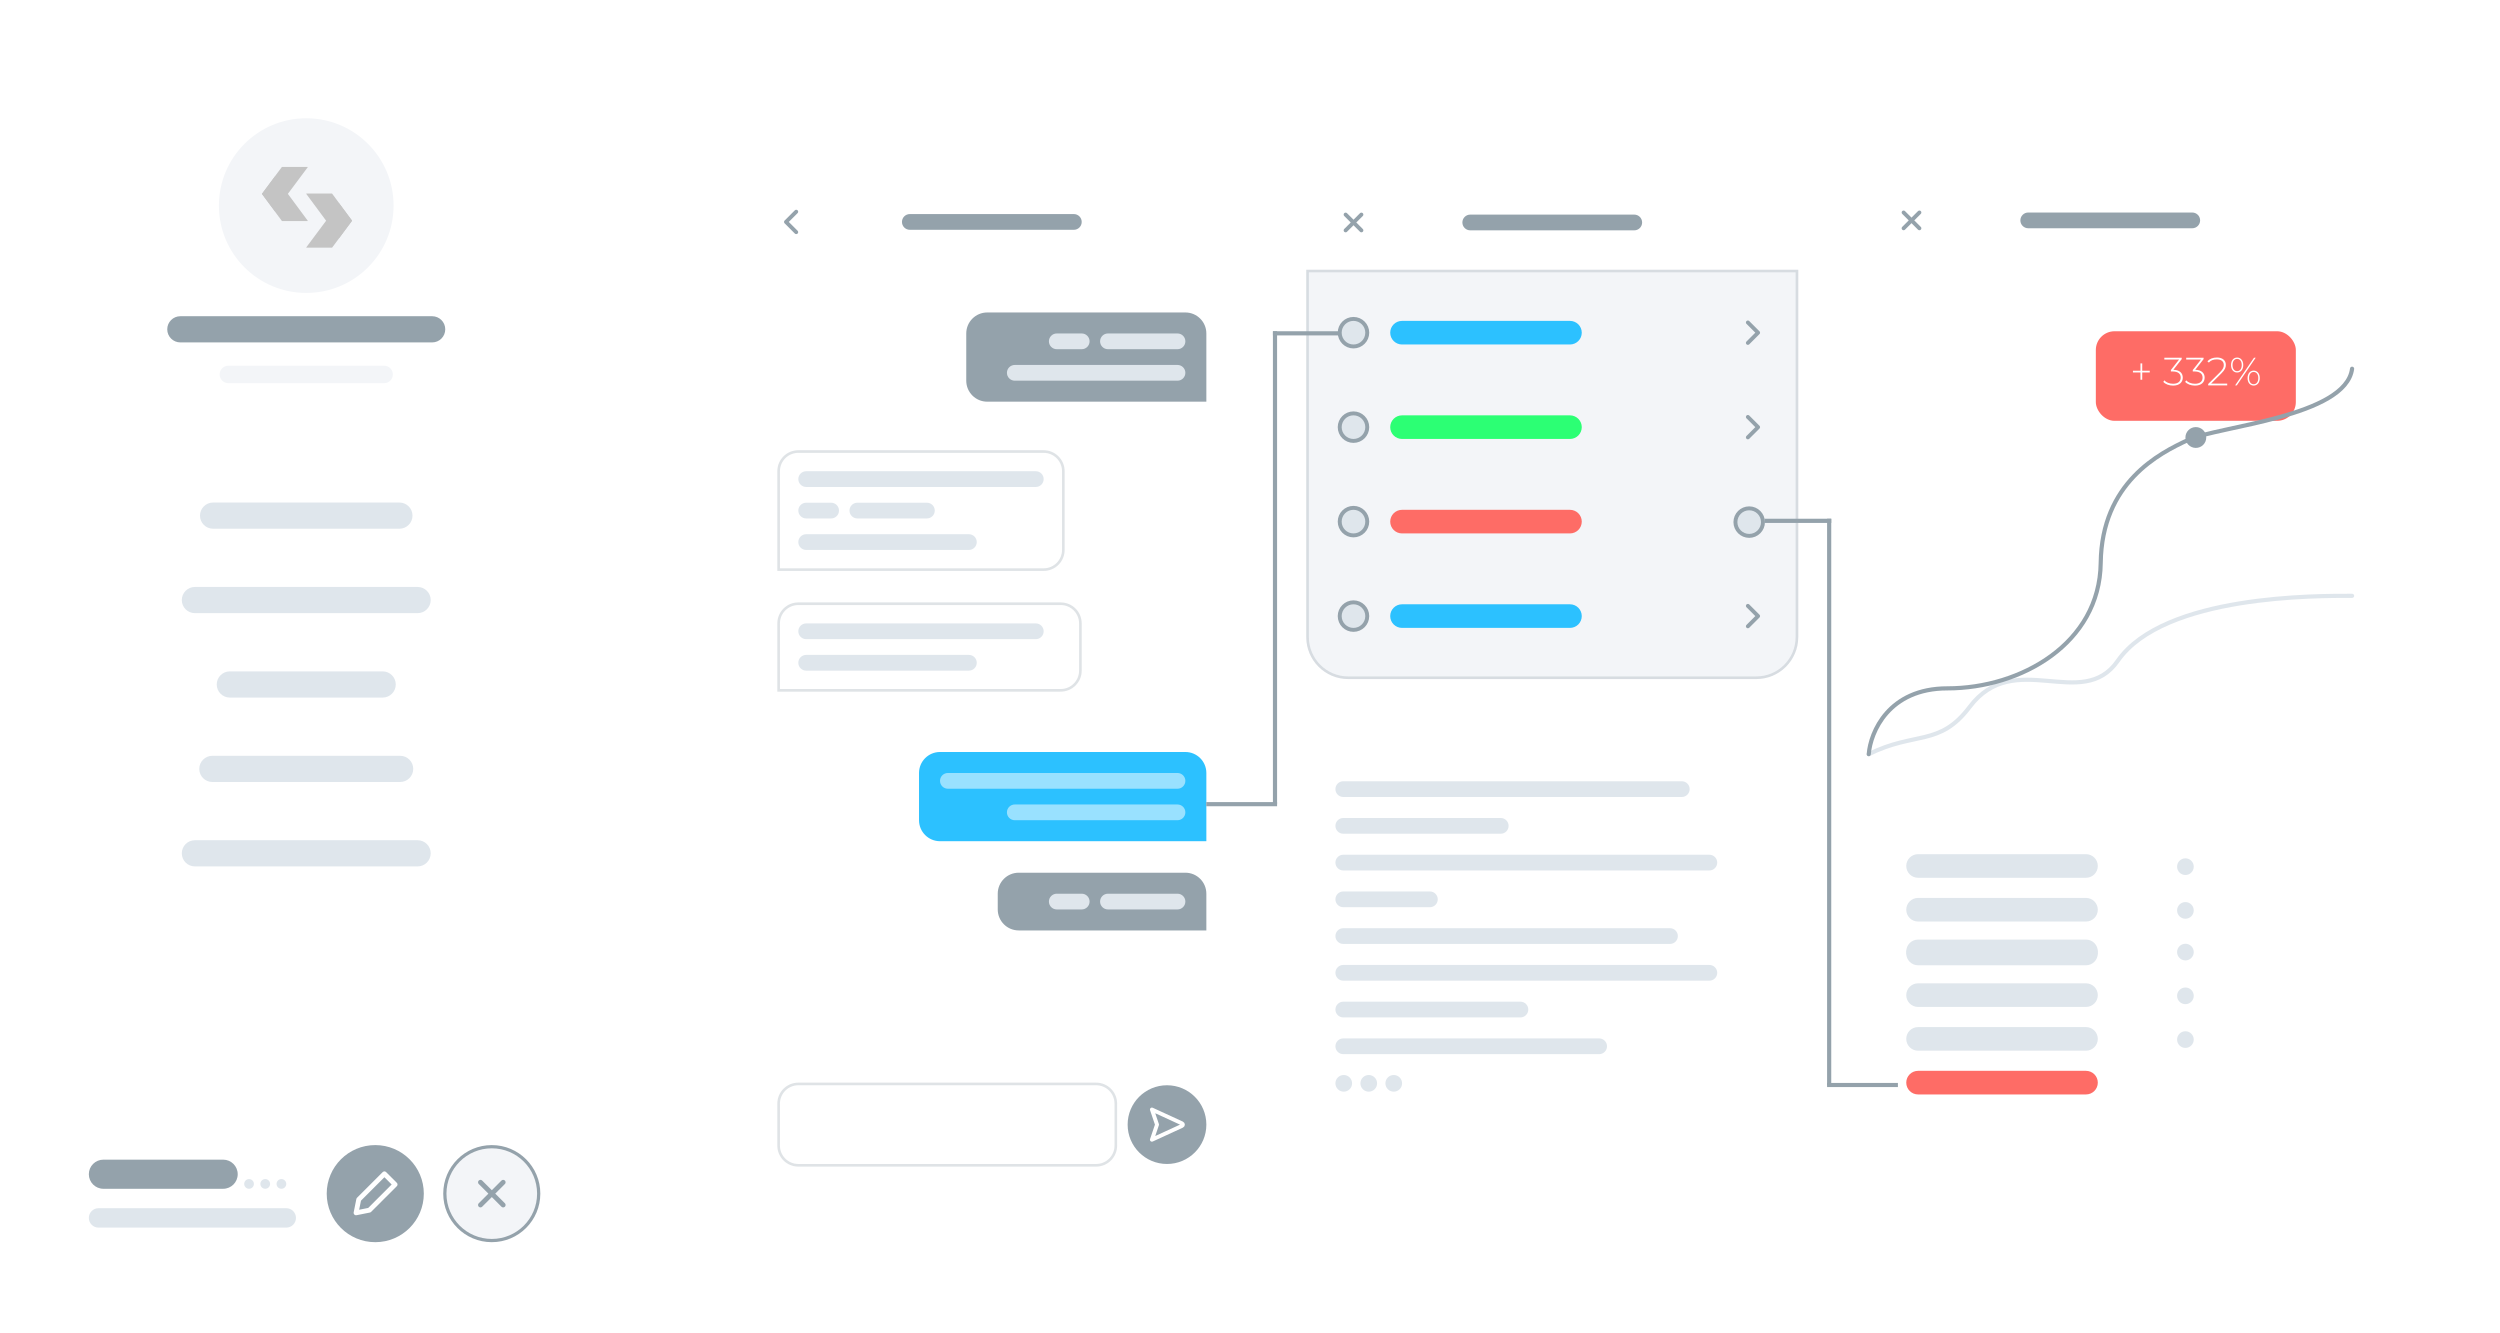 <svg width="1200" height="640" viewBox="0 0 1200 640" fill="none" xmlns="http://www.w3.org/2000/svg">
<path fill-rule="evenodd" clip-rule="evenodd" d="M1200 26C1200 11.641 1188.36 0 1174 0H26C11.641 0 0 11.641 0 26V614C0 628.359 11.641 640 26 640H1174C1188.36 640 1200 628.359 1200 614V26ZM321 18C307.745 18 297 28.745 297 42V598C297 611.255 307.745 622 321 622H1158C1171.25 622 1182 611.255 1182 598V42C1182 28.745 1171.25 18 1158 18H321Z" fill="white"/>
<path d="M16 40H278V200.693H16V40Z" fill="white"/>
<path d="M188.918 98.689C188.918 75.538 170.15 56.77 146.998 56.77C123.846 56.77 105.078 75.538 105.078 98.689C105.078 121.841 123.846 140.61 146.998 140.61C170.15 140.61 188.918 121.841 188.918 98.689Z" fill="#F3F5F8"/>
<path d="M207.434 151.785H86.565C83.093 151.785 80.277 154.6 80.277 158.073C80.277 161.546 83.093 164.361 86.565 164.361H207.434C210.907 164.361 213.722 161.546 213.722 158.073C213.722 154.6 210.907 151.785 207.434 151.785Z" fill="#94A2AB"/>
<path d="M184.379 175.539H109.622C107.307 175.539 105.43 177.416 105.43 179.731C105.43 182.046 107.307 183.923 109.622 183.923H184.379C186.694 183.923 188.571 182.046 188.571 179.731C188.571 177.416 186.694 175.539 184.379 175.539Z" fill="#F3F5F8"/>
<path d="M191.713 241.215H102.284C98.811 241.215 95.996 244.03 95.996 247.503C95.996 250.976 98.811 253.791 102.284 253.791H191.713C195.186 253.791 198.001 250.976 198.001 247.503C198.001 244.03 195.186 241.215 191.713 241.215Z" fill="#DFE6EC"/>
<path d="M200.45 281.738H93.554C90.081 281.738 87.266 284.553 87.266 288.026C87.266 291.499 90.081 294.314 93.554 294.314H200.45C203.922 294.314 206.738 291.499 206.738 288.026C206.738 284.553 203.922 281.738 200.45 281.738Z" fill="#DFE6EC"/>
<path d="M183.679 322.262H110.319C106.846 322.262 104.031 325.077 104.031 328.55C104.031 332.022 106.846 334.838 110.319 334.838H183.679C187.152 334.838 189.967 332.022 189.967 328.55C189.967 325.077 187.152 322.262 183.679 322.262Z" fill="#DFE6EC"/>
<path d="M192.064 362.781H101.936C98.464 362.781 95.648 365.596 95.648 369.069C95.648 372.542 98.464 375.357 101.936 375.357H192.064C195.537 375.357 198.352 372.542 198.352 369.069C198.352 365.596 195.537 362.781 192.064 362.781Z" fill="#DFE6EC"/>
<path d="M200.45 403.305H93.554C90.081 403.305 87.266 406.12 87.266 409.593C87.266 413.065 90.081 415.881 93.554 415.881H200.45C203.922 415.881 206.738 413.065 206.738 409.593C206.738 406.12 203.922 403.305 200.45 403.305Z" fill="#DFE6EC"/>
<path d="M24 543.428C24 536.564 29.564 531 36.428 531H265.572C272.436 531 278 536.564 278 543.428V602.462C278 609.326 272.436 614.89 265.572 614.89H36.428C29.564 614.89 24 609.326 24 602.462V543.428Z" fill="white"/>
<path d="M107.112 556.633H49.632C45.77 556.633 42.641 559.763 42.641 563.624C42.641 567.485 45.77 570.615 49.632 570.615H107.112C110.973 570.615 114.102 567.485 114.102 563.624C114.102 559.763 110.973 556.633 107.112 556.633Z" fill="#94A2AB"/>
<path fill-rule="evenodd" clip-rule="evenodd" d="M121.871 568.283C121.871 569.57 120.828 570.614 119.541 570.614C118.254 570.614 117.211 569.57 117.211 568.283C117.211 566.996 118.254 565.953 119.541 565.953C120.828 565.953 121.871 566.996 121.871 568.283ZM129.639 568.283C129.639 569.57 128.596 570.614 127.309 570.614C126.022 570.614 124.979 569.57 124.979 568.283C124.979 566.996 126.022 565.953 127.309 565.953C128.596 565.953 129.639 566.996 129.639 568.283ZM135.076 570.614C136.363 570.614 137.407 569.57 137.407 568.283C137.407 566.996 136.363 565.953 135.076 565.953C133.789 565.953 132.746 566.996 132.746 568.283C132.746 569.57 133.789 570.614 135.076 570.614Z" fill="#DFE6EC"/>
<path d="M137.405 579.938H47.301C44.727 579.938 42.641 582.025 42.641 584.599C42.641 587.173 44.727 589.259 47.301 589.259H137.405C139.979 589.259 142.066 587.173 142.066 584.599C142.066 582.025 139.979 579.938 137.405 579.938Z" fill="#DFE6EC"/>
<path d="M203.43 572.944C203.43 560.074 192.997 549.641 180.127 549.641C167.257 549.641 156.824 560.074 156.824 572.944C156.824 585.814 167.257 596.247 180.127 596.247C192.997 596.247 203.43 585.814 203.43 572.944Z" fill="#94A2AB"/>
<path d="M172.191 575.754L184.516 563.43L189.642 568.556L177.317 580.881L170.909 582.162L172.191 575.754Z" stroke="white" stroke-width="2.33" stroke-linecap="round" stroke-linejoin="round"/>
<path d="M258.579 572.943C258.579 560.502 248.494 550.417 236.053 550.417C223.613 550.417 213.527 560.502 213.527 572.943C213.527 585.384 223.613 595.469 236.053 595.469C248.494 595.469 258.579 585.384 258.579 572.943Z" fill="#F3F5F8"/>
<path d="M241.52 578.392L230.626 567.499M230.626 578.392L241.52 567.499L230.626 578.392Z" stroke="#94A2AB" stroke-width="2.33" stroke-linecap="round" stroke-linejoin="round"/>
<path d="M258.579 572.943C258.579 560.502 248.494 550.417 236.053 550.417C223.613 550.417 213.527 560.502 213.527 572.943C213.527 585.384 223.613 595.469 236.053 595.469C248.494 595.469 258.579 585.384 258.579 572.943Z" stroke="#94A2AB" stroke-width="1.554"/>
<path d="M568.975 68.742H383.191C369.278 68.742 358 80.021 358 93.933V554.929C358 568.842 369.278 580.12 383.191 580.12H568.975C582.888 580.12 594.166 568.842 594.166 554.929V93.933C594.166 80.021 582.888 68.742 568.975 68.742Z" fill="white"/>
<path d="M382.18 101.629L377.281 106.527L382.18 111.426" stroke="#94A2AB" stroke-width="1.889" stroke-linecap="round" stroke-linejoin="round"/>
<path d="M515.442 102.75H436.72C434.633 102.75 432.941 104.442 432.941 106.529V106.529C432.941 108.616 434.633 110.307 436.72 110.307H515.442C517.529 110.307 519.221 108.616 519.221 106.529C519.221 104.442 517.529 102.75 515.442 102.75Z" fill="#94A2AB"/>
<path d="M373.113 226.186C373.113 220.621 377.625 216.109 383.19 216.109H500.958C506.523 216.109 511.034 220.621 511.034 226.186V263.972C511.034 269.537 506.523 274.049 500.958 274.049H373.113V226.186Z" fill="white"/>
<path d="M497.181 226.188H386.97C384.883 226.188 383.191 227.88 383.191 229.967V229.967C383.191 232.054 384.883 233.745 386.97 233.745H497.181C499.268 233.745 500.959 232.054 500.959 229.967C500.959 227.88 499.268 226.188 497.181 226.188Z" fill="#DFE6EC"/>
<path d="M398.936 241.301H386.97C384.883 241.301 383.191 242.993 383.191 245.079V245.079C383.191 247.166 384.883 248.858 386.97 248.858H398.936C401.023 248.858 402.714 247.166 402.714 245.079V245.079C402.714 242.993 401.023 241.301 398.936 241.301Z" fill="#DFE6EC"/>
<path d="M444.911 241.301H411.533C409.446 241.301 407.754 242.993 407.754 245.079V245.079C407.754 247.166 409.446 248.858 411.533 248.858H444.911C446.998 248.858 448.689 247.166 448.689 245.079C448.689 242.993 446.998 241.301 444.911 241.301Z" fill="#DFE6EC"/>
<path d="M465.062 256.418H386.97C384.883 256.418 383.191 258.11 383.191 260.197C383.191 262.284 384.883 263.975 386.97 263.975H465.062C467.149 263.975 468.841 262.284 468.841 260.197C468.841 258.11 467.149 256.418 465.062 256.418Z" fill="#DFE6EC"/>
<path d="M383.19 216.739H500.958C506.175 216.739 510.404 220.969 510.404 226.186V263.972C510.404 269.19 506.175 273.419 500.958 273.419H373.743V226.186C373.743 220.969 377.972 216.739 383.19 216.739V216.739Z" stroke="#94A2AB" stroke-opacity="0.3" stroke-width="1.26"/>
<path d="M463.801 160.061C463.801 154.496 468.312 149.984 473.877 149.984H568.973C574.538 149.984 579.05 154.496 579.05 160.061V192.809H473.877C468.312 192.809 463.801 188.298 463.801 182.733V160.061Z" fill="#94A2AB"/>
<path d="M519.221 160.062H507.255C505.168 160.062 503.477 161.754 503.477 163.841C503.477 165.928 505.168 167.619 507.255 167.619H519.221C521.308 167.619 523 165.928 523 163.841C523 161.754 521.308 160.062 519.221 160.062Z" fill="#DFE6EC"/>
<path d="M565.196 160.062H531.818C529.731 160.062 528.039 161.754 528.039 163.841C528.039 165.928 529.731 167.619 531.818 167.619H565.196C567.283 167.619 568.974 165.928 568.974 163.841C568.974 161.754 567.283 160.062 565.196 160.062Z" fill="#DFE6EC"/>
<path d="M565.195 175.176H487.103C485.016 175.176 483.324 176.868 483.324 178.954V178.954C483.324 181.041 485.016 182.733 487.103 182.733H565.195C567.282 182.733 568.974 181.041 568.974 178.954C568.974 176.868 567.282 175.176 565.195 175.176Z" fill="#DFE6EC"/>
<path d="M441.129 371.033C441.129 365.468 445.64 360.957 451.205 360.957H568.973C574.538 360.957 579.05 365.468 579.05 371.033V403.782H451.205C445.64 403.782 441.129 399.27 441.129 393.705V371.033Z" fill="#2CC1FF"/>
<path d="M565.196 371.035H454.986C452.899 371.035 451.207 372.727 451.207 374.814C451.207 376.901 452.899 378.592 454.986 378.592H565.196C567.283 378.592 568.975 376.901 568.975 374.814C568.975 372.727 567.283 371.035 565.196 371.035Z" fill="#99E1FF"/>
<path d="M565.191 386.148H487.099C485.012 386.148 483.32 387.84 483.32 389.927V389.927C483.32 392.013 485.012 393.705 487.099 393.705H565.191C567.278 393.705 568.97 392.013 568.97 389.927C568.97 387.84 567.278 386.148 565.191 386.148Z" fill="#99E1FF"/>
<path d="M478.914 428.975C478.914 423.41 483.425 418.898 488.99 418.898H568.972C574.537 418.898 579.048 423.41 579.048 428.975V446.609H488.99C483.425 446.609 478.914 442.097 478.914 436.532V428.975Z" fill="#94A2AB"/>
<path d="M519.221 428.977H507.255C505.168 428.977 503.477 430.669 503.477 432.756C503.477 434.843 505.168 436.534 507.255 436.534H519.221C521.308 436.534 523 434.843 523 432.756C523 430.669 521.308 428.977 519.221 428.977Z" fill="#DFE6EC"/>
<path d="M565.196 428.977H531.818C529.731 428.977 528.039 430.669 528.039 432.756C528.039 434.843 529.731 436.534 531.818 436.534H565.196C567.283 436.534 568.974 434.843 568.974 432.756C568.974 430.669 567.283 428.977 565.196 428.977Z" fill="#DFE6EC"/>
<path d="M373.113 299.237C373.113 293.672 377.625 289.16 383.19 289.16H509.145C514.71 289.16 519.221 293.672 519.221 299.237V321.908C519.221 327.474 514.71 331.985 509.145 331.985H373.113V299.237Z" fill="white"/>
<path d="M497.181 299.238H386.97C384.883 299.238 383.191 300.93 383.191 303.016C383.191 305.103 384.883 306.795 386.97 306.795H497.181C499.268 306.795 500.959 305.103 500.959 303.016C500.959 300.93 499.268 299.238 497.181 299.238Z" fill="#DFE6EC"/>
<path d="M465.062 314.352H386.97C384.883 314.352 383.191 316.044 383.191 318.131C383.191 320.218 384.883 321.909 386.97 321.909H465.062C467.149 321.909 468.841 320.218 468.841 318.131C468.841 316.044 467.149 314.352 465.062 314.352Z" fill="#DFE6EC"/>
<path d="M383.19 289.79H509.145C514.362 289.79 518.591 294.019 518.591 299.237V321.908C518.591 327.126 514.362 331.355 509.145 331.355H373.743V299.237C373.743 294.019 377.972 289.79 383.19 289.79Z" stroke="#94A2AB" stroke-opacity="0.3" stroke-width="1.26"/>
<path d="M526.149 520.294H383.19C377.973 520.294 373.743 524.523 373.743 529.741V549.893C373.743 555.111 377.973 559.34 383.19 559.34H526.149C531.366 559.34 535.595 555.111 535.595 549.893V529.741C535.595 524.523 531.366 520.294 526.149 520.294Z" stroke="#94A2AB" stroke-opacity="0.3" stroke-width="1.26"/>
<path d="M579.052 539.815C579.052 529.381 570.593 520.922 560.159 520.922C549.724 520.922 541.266 529.381 541.266 539.815C541.266 550.25 549.724 558.708 560.159 558.708C570.593 558.708 579.052 550.25 579.052 539.815Z" fill="#94A2AB"/>
<path fill-rule="evenodd" clip-rule="evenodd" d="M567.419 539.248C567.907 539.473 567.907 540.168 567.419 540.393L552.918 547.063L555.365 539.821L552.918 532.578L567.419 539.248Z" stroke="white" stroke-width="1.889" stroke-linecap="round" stroke-linejoin="round"/>
<path d="M1105.81 68H920.027C906.114 68 894.836 79.278 894.836 93.191V554.187C894.836 568.1 906.114 579.378 920.027 579.378H1105.81C1119.72 579.378 1131 568.1 1131 554.187V93.191C1131 79.278 1119.72 68 1105.81 68Z" fill="white"/>
<path d="M894.836 204.035H1131V312.356H894.836V204.035Z" fill="white"/>
<path d="M894.836 138.539H1131V197.738H894.836V138.539Z" fill="white"/>
<path d="M894.836 322.43H1131V483.653H894.836V322.43Z" fill="white"/>
<path d="M921.305 109.574L913.734 102.004M913.734 109.574L921.305 102.004L913.734 109.574Z" stroke="#94A2AB" stroke-width="1.889" stroke-linecap="round" stroke-linejoin="round"/>
<path d="M1052.28 102.008H973.556C971.469 102.008 969.777 103.7 969.777 105.786V105.786C969.777 107.873 971.469 109.565 973.556 109.565H1052.28C1054.36 109.565 1056.06 107.873 1056.06 105.786C1056.06 103.7 1054.36 102.008 1052.28 102.008Z" fill="#94A2AB"/>
<path d="M837.975 68H652.191C638.278 68 627 79.278 627 93.191V554.187C627 568.1 638.278 579.378 652.191 579.378H837.975C851.888 579.378 863.166 568.1 863.166 554.187V93.191C863.166 79.278 851.888 68 837.975 68Z" fill="white"/>
<path d="M661.007 98.231H645.892C643.805 98.231 642.113 99.922 642.113 102.009V102.009C642.113 104.096 643.805 105.788 645.892 105.788H661.007C663.093 105.788 664.785 104.096 664.785 102.009V102.009C664.785 99.922 663.093 98.231 661.007 98.231Z" fill="#DFE6EC"/>
<path d="M773.106 98.231H717.056C714.969 98.231 713.277 99.922 713.277 102.009V102.009C713.277 104.096 714.969 105.788 717.056 105.788H773.106C775.193 105.788 776.885 104.096 776.885 102.009C776.885 99.922 775.193 98.231 773.106 98.231Z" fill="#94A2AB"/>
<path d="M844.272 98.231H829.158C827.071 98.231 825.379 99.922 825.379 102.009V102.009C825.379 104.096 827.071 105.788 829.158 105.788H844.272C846.359 105.788 848.051 104.096 848.051 102.009V102.009C848.051 99.922 846.359 98.231 844.272 98.231Z" fill="#DFE6EC"/>
<path d="M627 365.254H863.166V457.201H627V365.254Z" fill="white"/>
<path d="M693.755 380.367H652.19C646.625 380.367 642.113 384.879 642.113 390.444V432.009C642.113 437.574 646.625 442.085 652.19 442.085H693.755C699.32 442.085 703.831 437.574 703.831 432.009V390.444C703.831 384.879 699.32 380.367 693.755 380.367Z" fill="#F3F5F8"/>
<path fill-rule="evenodd" clip-rule="evenodd" d="M669.82 401.249C668.371 401.249 667.196 402.424 667.196 403.873C667.196 405.322 668.371 406.497 669.82 406.497C671.27 406.497 672.444 405.322 672.444 403.873C672.444 402.424 671.27 401.249 669.82 401.249ZM666.147 403.873C666.147 401.844 667.791 400.199 669.82 400.199C671.849 400.199 673.494 401.844 673.494 403.873C673.494 405.902 671.849 407.547 669.82 407.547C667.791 407.547 666.147 405.902 666.147 403.873ZM677.798 408.507C677.607 408.209 677.181 408.182 676.954 408.454L671.572 414.888C671.479 415 671.342 415.068 671.197 415.076C671.051 415.083 670.908 415.03 670.804 414.928L667.21 411.428C666.975 411.199 666.59 411.24 666.407 411.513L661.898 418.277C661.666 418.625 661.916 419.092 662.335 419.092H683.642C684.057 419.092 684.308 418.633 684.084 418.284L677.798 408.507ZM676.149 407.78C676.83 406.965 678.107 407.045 678.681 407.939L684.967 417.716C685.64 418.764 684.888 420.142 683.642 420.142H662.335C661.077 420.142 660.327 418.741 661.025 417.694L665.534 410.931C666.08 410.111 667.237 409.989 667.943 410.676L671.13 413.781L676.149 407.78Z" fill="#94A2AB"/>
<path d="M716.429 393.592C719.211 393.592 721.467 391.336 721.467 388.554C721.467 385.771 719.211 383.516 716.429 383.516C713.646 383.516 711.391 385.771 711.391 388.554C711.391 391.336 713.646 393.592 716.429 393.592Z" fill="#DFE6EC"/>
<path d="M752.321 386.035H729.019C727.628 386.035 726.5 387.163 726.5 388.554C726.5 389.946 727.628 391.073 729.019 391.073H752.321C753.712 391.073 754.84 389.946 754.84 388.554C754.84 387.163 753.712 386.035 752.321 386.035Z" fill="#DFE6EC"/>
<path d="M798.3 401.148H715.169C713.082 401.148 711.391 402.84 711.391 404.927V404.927C711.391 407.013 713.082 408.705 715.169 408.705H798.3C800.387 408.705 802.078 407.013 802.078 404.927C802.078 402.84 800.387 401.148 798.3 401.148Z" fill="#94A2AB"/>
<path d="M771.849 416.266H715.169C713.082 416.266 711.391 417.958 711.391 420.045C711.391 422.132 713.082 423.823 715.169 423.823H771.849C773.936 423.823 775.628 422.132 775.628 420.045C775.628 417.958 773.936 416.266 771.849 416.266Z" fill="#F3F5F8"/>
<path d="M810.265 431.379H715.169C713.082 431.379 711.391 433.071 711.391 435.158C711.391 437.244 713.082 438.936 715.169 438.936H810.265C812.352 438.936 814.044 437.244 814.044 435.158C814.044 433.071 812.352 431.379 810.265 431.379Z" fill="#F3F5F8"/>
<path d="M627 268.273H863.166V360.22H627V268.273Z" fill="white"/>
<path d="M647.151 296.611C649.934 296.611 652.19 294.355 652.19 291.573C652.19 288.79 649.934 286.535 647.151 286.535C644.369 286.535 642.113 288.79 642.113 291.573C642.113 294.355 644.369 296.611 647.151 296.611Z" fill="#DFE6EC"/>
<path d="M683.047 289.055H659.746C658.354 289.055 657.227 290.183 657.227 291.574C657.227 292.966 658.354 294.093 659.746 294.093H683.047C684.439 294.093 685.566 292.966 685.566 291.574C685.566 290.183 684.439 289.055 683.047 289.055Z" fill="#DFE6EC"/>
<path d="M729.022 304.168H645.892C643.805 304.168 642.113 305.86 642.113 307.947C642.113 310.034 643.805 311.725 645.892 311.725H729.022C731.109 311.725 732.801 310.034 732.801 307.947C732.801 305.86 731.109 304.168 729.022 304.168Z" fill="#94A2AB"/>
<path d="M702.572 319.285H645.892C643.805 319.285 642.113 320.977 642.113 323.064C642.113 325.151 643.805 326.842 645.892 326.842H702.572C704.659 326.842 706.35 325.151 706.35 323.064C706.35 320.977 704.659 319.285 702.572 319.285Z" fill="#F3F5F8"/>
<path d="M740.988 334.398H645.892C643.805 334.398 642.113 336.09 642.113 338.177V338.177C642.113 340.264 643.805 341.956 645.892 341.956H740.988C743.075 341.956 744.766 340.264 744.766 338.177C744.766 336.09 743.075 334.398 740.988 334.398Z" fill="#F3F5F8"/>
<path d="M837.974 283.387H796.408C790.843 283.387 786.332 287.899 786.332 293.464V335.029C786.332 340.594 790.843 345.105 796.408 345.105H837.974C843.539 345.105 848.05 340.594 848.05 335.029V293.464C848.05 287.899 843.539 283.387 837.974 283.387Z" fill="#F3F5F8"/>
<path fill-rule="evenodd" clip-rule="evenodd" d="M814.039 304.272C812.59 304.272 811.415 305.447 811.415 306.896C811.415 308.346 812.59 309.52 814.039 309.52C815.488 309.52 816.663 308.346 816.663 306.896C816.663 305.447 815.488 304.272 814.039 304.272ZM810.365 306.896C810.365 304.867 812.01 303.223 814.039 303.223C816.068 303.223 817.713 304.867 817.713 306.896C817.713 308.925 816.068 310.57 814.039 310.57C812.01 310.57 810.365 308.925 810.365 306.896ZM822.017 311.53C821.825 311.232 821.4 311.206 821.173 311.477L815.791 317.912C815.697 318.024 815.561 318.092 815.415 318.099C815.269 318.107 815.127 318.053 815.022 317.951L811.429 314.451C811.194 314.222 810.808 314.263 810.626 314.536L806.117 321.3C805.884 321.649 806.134 322.116 806.554 322.116H827.861C828.276 322.116 828.527 321.657 828.302 321.307L822.017 311.53ZM820.368 310.804C821.049 309.989 822.325 310.069 822.9 310.962L829.185 320.74C829.859 321.788 829.107 323.166 827.861 323.166H806.554C805.296 323.166 804.546 321.764 805.244 320.718L809.753 313.954C810.299 313.134 811.456 313.012 812.161 313.699L815.349 316.804L820.368 310.804Z" fill="#94A2AB"/>
<path d="M675.45 160.622C675.819 160.991 676.417 160.991 676.786 160.622C677.155 160.253 677.155 159.655 676.786 159.286L675.45 160.622ZM672.654 149.878C672.654 153.53 669.694 156.49 666.042 156.49V158.38C670.737 158.38 674.544 154.573 674.544 149.878H672.654ZM666.042 156.49C662.39 156.49 659.429 153.53 659.429 149.878H657.54C657.54 154.573 661.346 158.38 666.042 158.38V156.49ZM659.429 149.878C659.429 146.226 662.39 143.265 666.042 143.265V141.376C661.346 141.376 657.54 145.182 657.54 149.878H659.429ZM666.042 143.265C669.694 143.265 672.654 146.226 672.654 149.878H674.544C674.544 145.182 670.737 141.376 666.042 141.376V143.265ZM670.718 155.889L675.45 160.622L676.786 159.286L672.053 154.553L670.718 155.889Z" fill="#94A2AB"/>
<path d="M765.549 147.355H691.236C689.149 147.355 687.457 149.047 687.457 151.134V151.134C687.457 153.221 689.149 154.912 691.236 154.912H765.549C767.636 154.912 769.328 153.221 769.328 151.134C769.328 149.047 767.636 147.355 765.549 147.355Z" fill="#94A2AB"/>
<path d="M837.974 131.61H652.19C646.973 131.61 642.743 135.839 642.743 141.057V161.209C642.743 166.427 646.973 170.656 652.19 170.656H837.974C843.191 170.656 847.42 166.427 847.42 161.209V141.057C847.42 135.839 843.191 131.61 837.974 131.61Z" stroke="#94A2AB" stroke-opacity="0.3" stroke-width="1.26"/>
<path d="M627 171.285H863.166V263.232H627V171.285Z" fill="white"/>
<path d="M693.755 186.398H652.19C646.625 186.398 642.113 190.909 642.113 196.474V238.04C642.113 243.605 646.625 248.116 652.19 248.116H693.755C699.32 248.116 703.831 243.605 703.831 238.04V196.474C703.831 190.909 699.32 186.398 693.755 186.398Z" fill="#2CC1FF"/>
<path fill-rule="evenodd" clip-rule="evenodd" d="M669.824 207.288C668.375 207.288 667.2 208.463 667.2 209.912C667.2 211.361 668.375 212.536 669.824 212.536C671.273 212.536 672.448 211.361 672.448 209.912C672.448 208.463 671.273 207.288 669.824 207.288ZM666.151 209.912C666.151 207.883 667.795 206.238 669.824 206.238C671.853 206.238 673.498 207.883 673.498 209.912C673.498 211.941 671.853 213.586 669.824 213.586C667.795 213.586 666.151 211.941 666.151 209.912ZM677.802 214.546C677.611 214.248 677.185 214.221 676.958 214.493L671.576 220.927C671.483 221.039 671.346 221.107 671.2 221.115C671.055 221.122 670.912 221.069 670.808 220.967L667.214 217.467C666.979 217.238 666.593 217.279 666.411 217.552L661.902 224.316C661.67 224.664 661.92 225.132 662.339 225.132H683.646C684.061 225.132 684.312 224.672 684.087 224.323L677.802 214.546ZM676.153 213.819C676.834 213.005 678.111 213.085 678.685 213.978L684.97 223.755C685.644 224.803 684.892 226.181 683.646 226.181H662.339C661.081 226.181 660.331 224.78 661.029 223.733L665.538 216.97C666.084 216.15 667.241 216.028 667.946 216.715L671.134 219.82L676.153 213.819Z" fill="#CBF0FF"/>
<path d="M716.429 199.623C719.211 199.623 721.467 197.368 721.467 194.585C721.467 191.803 719.211 189.547 716.429 189.547C713.646 189.547 711.391 191.803 711.391 194.585C711.391 197.368 713.646 199.623 716.429 199.623Z" fill="#DFE6EC"/>
<path d="M752.325 192.066H729.023C727.632 192.066 726.504 193.194 726.504 194.585V194.585C726.504 195.976 727.632 197.104 729.023 197.104H752.325C753.716 197.104 754.844 195.976 754.844 194.585V194.585C754.844 193.194 753.716 192.066 752.325 192.066Z" fill="#DFE6EC"/>
<path d="M798.3 207.18H715.169C713.082 207.18 711.391 208.872 711.391 210.959V210.959C711.391 213.046 713.082 214.737 715.169 214.737H798.3C800.387 214.737 802.078 213.046 802.078 210.959C802.078 208.872 800.387 207.18 798.3 207.18Z" fill="#94A2AB"/>
<path d="M771.849 222.297H715.169C713.082 222.297 711.391 223.989 711.391 226.076C711.391 228.162 713.082 229.854 715.169 229.854H771.849C773.936 229.854 775.628 228.162 775.628 226.076C775.628 223.989 773.936 222.297 771.849 222.297Z" fill="#F3F5F8"/>
<path d="M810.265 237.41H715.169C713.082 237.41 711.391 239.102 711.391 241.189V241.189C711.391 243.276 713.082 244.967 715.169 244.967H810.265C812.352 244.967 814.044 243.276 814.044 241.189C814.044 239.102 812.352 237.41 810.265 237.41Z" fill="#F3F5F8"/>
<path d="M627 462.242H863.166V554.189H627V462.242Z" fill="white"/>
<path d="M647.151 490.58C649.934 490.58 652.19 488.325 652.19 485.542C652.19 482.76 649.934 480.504 647.151 480.504C644.369 480.504 642.113 482.76 642.113 485.542C642.113 488.325 644.369 490.58 647.151 490.58Z" fill="#DFE6EC"/>
<path d="M683.047 483.023H659.746C658.354 483.023 657.227 484.151 657.227 485.542C657.227 486.933 658.354 488.061 659.746 488.061H683.047C684.439 488.061 685.566 486.933 685.566 485.542C685.566 484.151 684.439 483.023 683.047 483.023Z" fill="#DFE6EC"/>
<path d="M729.022 498.137H645.892C643.805 498.137 642.113 499.829 642.113 501.916C642.113 504.003 643.805 505.695 645.892 505.695H729.022C731.109 505.695 732.801 504.003 732.801 501.916C732.801 499.829 731.109 498.137 729.022 498.137Z" fill="#94A2AB"/>
<path d="M702.572 513.254H645.892C643.805 513.254 642.113 514.946 642.113 517.033C642.113 519.119 643.805 520.811 645.892 520.811H702.572C704.659 520.811 706.35 519.119 706.35 517.033C706.35 514.946 704.659 513.254 702.572 513.254Z" fill="#F3F5F8"/>
<path d="M740.988 528.367H645.892C643.805 528.367 642.113 530.059 642.113 532.146C642.113 534.233 643.805 535.924 645.892 535.924H740.988C743.075 535.924 744.766 534.233 744.766 532.146C744.766 530.059 743.075 528.367 740.988 528.367Z" fill="#F3F5F8"/>
<path d="M837.974 477.355H796.408C790.843 477.355 786.332 481.866 786.332 487.431V528.997C786.332 534.562 790.843 539.073 796.408 539.073H837.974C843.539 539.073 848.05 534.562 848.05 528.997V487.431C848.05 481.866 843.539 477.355 837.974 477.355Z" fill="#FE6C66"/>
<path fill-rule="evenodd" clip-rule="evenodd" d="M814.039 498.245C812.59 498.245 811.415 499.42 811.415 500.869C811.415 502.318 812.59 503.493 814.039 503.493C815.488 503.493 816.663 502.318 816.663 500.869C816.663 499.42 815.488 498.245 814.039 498.245ZM810.365 500.869C810.365 498.84 812.01 497.195 814.039 497.195C816.068 497.195 817.713 498.84 817.713 500.869C817.713 502.898 816.068 504.543 814.039 504.543C812.01 504.543 810.365 502.898 810.365 500.869ZM822.017 505.503C821.825 505.205 821.4 505.178 821.173 505.45L815.791 511.884C815.697 511.996 815.561 512.064 815.415 512.072C815.269 512.079 815.127 512.026 815.022 511.924L811.429 508.424C811.194 508.195 810.808 508.236 810.626 508.509L806.117 515.273C805.884 515.621 806.134 516.089 806.554 516.089H827.861C828.276 516.089 828.527 515.629 828.302 515.28L822.017 505.503ZM820.368 504.776C821.049 503.962 822.325 504.042 822.9 504.935L829.185 514.712C829.859 515.76 829.107 517.138 827.861 517.138H806.554C805.296 517.138 804.546 515.737 805.244 514.69L809.753 507.927C810.299 507.107 811.456 506.985 812.161 507.672L815.349 510.777L820.368 504.776Z" fill="#FFDFDE"/>
<path d="M837.975 69H652.191C638.278 69 627 80.278 627 94.191V555.187C627 569.1 638.278 580.378 652.191 580.378H837.975C851.888 580.378 863.166 569.1 863.166 555.187V94.191C863.166 80.278 851.888 69 837.975 69Z" fill="white"/>
<path d="M627 205.035H863.166V313.356H627V205.035Z" fill="white"/>
<path d="M808.374 220.148H645.892C643.805 220.148 642.113 221.84 642.113 223.927V223.927C642.113 226.014 643.805 227.705 645.892 227.705H808.374C810.461 227.705 812.152 226.014 812.152 223.927C812.152 221.84 810.461 220.148 808.374 220.148Z" fill="#DFE6EC"/>
<path d="M721.465 237.785H645.892C643.805 237.785 642.113 239.477 642.113 241.564V241.564C642.113 243.651 643.805 245.342 645.892 245.342H721.465C723.552 245.342 725.244 243.651 725.244 241.564C725.244 239.477 723.552 237.785 721.465 237.785Z" fill="#DFE6EC"/>
<path d="M836.717 237.785H736.582C734.495 237.785 732.804 239.477 732.804 241.564V241.564C732.804 243.651 734.495 245.342 736.582 245.342H836.717C838.804 245.342 840.496 243.651 840.496 241.564C840.496 239.477 838.804 237.785 836.717 237.785Z" fill="#DFE6EC"/>
<path d="M821.6 255.418H645.892C643.805 255.418 642.113 257.11 642.113 259.197C642.113 261.284 643.805 262.975 645.892 262.975H821.6C823.686 262.975 825.378 261.284 825.378 259.197C825.378 257.11 823.686 255.418 821.6 255.418Z" fill="#DFE6EC"/>
<path d="M802.706 273.051H645.892C643.805 273.051 642.113 274.743 642.113 276.829C642.113 278.916 643.805 280.608 645.892 280.608H802.706C804.793 280.608 806.484 278.916 806.484 276.829C806.484 274.743 804.793 273.051 802.706 273.051Z" fill="#DFE6EC"/>
<path d="M768.699 290.684H645.892C643.805 290.684 642.113 292.376 642.113 294.463C642.113 296.55 643.805 298.241 645.892 298.241H768.699C770.785 298.241 772.477 296.55 772.477 294.463C772.477 292.376 770.785 290.684 768.699 290.684Z" fill="#DFE6EC"/>
<path d="M627 139.539H863.166V198.738H627V139.539Z" fill="white"/>
<path d="M793.889 154.652H647.781C644.651 154.652 642.113 157.19 642.113 160.32V160.32C642.113 163.45 644.651 165.988 647.781 165.988H793.889C797.02 165.988 799.557 163.45 799.557 160.32C799.557 157.19 797.02 154.652 793.889 154.652Z" fill="#94A2AB"/>
<path d="M740.359 176.066H645.892C643.805 176.066 642.113 177.758 642.113 179.845V179.845C642.113 181.931 643.805 183.623 645.892 183.623H740.359C742.446 183.623 744.137 181.931 744.137 179.845C744.137 177.758 742.446 176.066 740.359 176.066Z" fill="#DFE6EC"/>
<path d="M627 323.43H863.166V484.653H627V323.43Z" fill="white"/>
<path d="M653.469 110.574L645.898 103.004M645.898 110.574L653.469 103.004L645.898 110.574Z" stroke="#94A2AB" stroke-width="1.889" stroke-linecap="round" stroke-linejoin="round"/>
<path d="M784.442 103.008H705.72C703.633 103.008 701.941 104.7 701.941 106.786V106.786C701.941 108.873 703.633 110.565 705.72 110.565H784.442C786.529 110.565 788.221 108.873 788.221 106.786C788.221 104.7 786.529 103.008 784.442 103.008Z" fill="#94A2AB"/>
<path d="M627 129.461H863.164V305.798C863.164 316.928 854.144 325.951 843.014 325.951H647.153C636.023 325.951 627 316.928 627 305.798V129.461Z" fill="#F3F5F8"/>
<path d="M649.671 166.303C653.323 166.303 656.284 163.343 656.284 159.691C656.284 156.039 653.323 153.078 649.671 153.078C646.019 153.078 643.059 156.039 643.059 159.691C643.059 163.343 646.019 166.303 649.671 166.303Z" fill="#DFE6EC" stroke="#94A2AB" stroke-width="1.889"/>
<path d="M753.584 154.023H672.973C669.842 154.023 667.305 156.561 667.305 159.691V159.691C667.305 162.821 669.842 165.359 672.973 165.359H753.584C756.714 165.359 759.252 162.821 759.252 159.691C759.252 156.561 756.714 154.023 753.584 154.023Z" fill="#2CC1FF"/>
<path d="M838.984 164.59L843.884 159.691L838.984 154.793" stroke="#94A2AB" stroke-width="1.889" stroke-linecap="round" stroke-linejoin="round"/>
<path d="M649.671 211.644C653.323 211.644 656.284 208.683 656.284 205.031C656.284 201.379 653.323 198.418 649.671 198.418C646.019 198.418 643.059 201.379 643.059 205.031C643.059 208.683 646.019 211.644 649.671 211.644Z" fill="#DFE6EC" stroke="#94A2AB" stroke-width="1.889"/>
<path d="M753.584 199.367H672.973C669.842 199.367 667.305 201.905 667.305 205.035V205.035C667.305 208.166 669.842 210.703 672.973 210.703H753.584C756.714 210.703 759.252 208.166 759.252 205.035C759.252 201.905 756.714 199.367 753.584 199.367Z" fill="#2CFF74"/>
<path d="M838.984 209.93L843.884 205.031L838.984 200.133" stroke="#94A2AB" stroke-width="1.889" stroke-linecap="round" stroke-linejoin="round"/>
<path d="M649.671 256.991C653.323 256.991 656.284 254.03 656.284 250.378C656.284 246.726 653.323 243.766 649.671 243.766C646.019 243.766 643.059 246.726 643.059 250.378C643.059 254.03 646.019 256.991 649.671 256.991Z" fill="#DFE6EC" stroke="#94A2AB" stroke-width="1.889"/>
<path d="M839.613 257.225C843.265 257.225 846.225 254.265 846.225 250.613C846.225 246.961 843.265 244 839.613 244C835.961 244 833 246.961 833 250.613C833 254.265 835.961 257.225 839.613 257.225Z" fill="#DFE6EC" stroke="#94A2AB" stroke-width="1.889"/>
<path d="M753.584 244.711H672.973C669.842 244.711 667.305 247.249 667.305 250.379V250.379C667.305 253.509 669.842 256.047 672.973 256.047H753.584C756.714 256.047 759.252 253.509 759.252 250.379C759.252 247.249 756.714 244.711 753.584 244.711Z" fill="#FE6C66"/>
<path d="M649.671 302.342C653.323 302.342 656.284 299.382 656.284 295.73C656.284 292.078 653.323 289.117 649.671 289.117C646.019 289.117 643.059 292.078 643.059 295.73C643.059 299.382 646.019 302.342 649.671 302.342Z" fill="#DFE6EC" stroke="#94A2AB" stroke-width="1.889"/>
<path d="M753.58 290.055H672.969C669.838 290.055 667.301 292.592 667.301 295.723V295.723C667.301 298.853 669.838 301.391 672.969 301.391H753.58C756.71 301.391 759.248 298.853 759.248 295.723C759.248 292.592 756.71 290.055 753.58 290.055Z" fill="#2CC1FF"/>
<path d="M838.984 300.621L843.884 295.723L838.984 290.824" stroke="#94A2AB" stroke-width="1.889" stroke-linecap="round" stroke-linejoin="round"/>
<path d="M627.63 130.091H862.534V305.798C862.534 316.58 853.794 325.321 843.014 325.321H647.153C636.37 325.321 627.63 316.58 627.63 305.798V130.091Z" stroke="#94A2AB" stroke-opacity="0.3" stroke-width="1.26"/>
<path d="M1001.28 410H920.668C917.538 410 915 412.538 915 415.668V415.668C915 418.798 917.538 421.336 920.668 421.336H1001.28C1004.41 421.336 1006.95 418.798 1006.95 415.668C1006.95 412.538 1004.41 410 1001.28 410Z" fill="#DFE6EC"/>
<path d="M1001.28 431H920.668C917.538 431 915 433.538 915 436.668V436.668C915 439.798 917.538 442.336 920.668 442.336H1001.28C1004.41 442.336 1006.95 439.798 1006.95 436.668C1006.95 433.538 1004.41 431 1001.28 431Z" fill="#DFE6EC"/>
<path d="M1001.28 451H920.668C917.538 451 915 453.538 915 456.668V456.668C915 459.798 917.538 462.336 920.668 462.336H1001.28C1004.41 462.336 1006.95 459.798 1006.95 456.668C1006.95 453.538 1004.41 451 1001.28 451Z" fill="#DFE6EC"/>
<path d="M1001.28 452H920.668C917.538 452 915 454.538 915 457.668V457.668C915 460.798 917.538 463.336 920.668 463.336H1001.28C1004.41 463.336 1006.95 460.798 1006.95 457.668C1006.95 454.538 1004.41 452 1001.28 452Z" fill="#DFE6EC"/>
<path d="M1001.28 472H920.668C917.538 472 915 474.538 915 477.668V477.668C915 480.798 917.538 483.336 920.668 483.336H1001.28C1004.41 483.336 1006.95 480.798 1006.95 477.668C1006.95 474.538 1004.41 472 1001.28 472Z" fill="#DFE6EC"/>
<path d="M1001.28 493H920.668C917.538 493 915 495.538 915 498.668V498.668C915 501.798 917.538 504.336 920.668 504.336H1001.28C1004.41 504.336 1006.95 501.798 1006.95 498.668C1006.95 495.538 1004.41 493 1001.28 493Z" fill="#DFE6EC"/>
<path d="M1001.28 514H920.668C917.538 514 915 516.538 915 519.668V519.668C915 522.798 917.538 525.336 920.668 525.336H1001.28C1004.41 525.336 1006.95 522.798 1006.95 519.668C1006.95 516.538 1004.41 514 1001.28 514Z" fill="#FE6C66"/>
<line x1="643" y1="160" x2="611" y2="160" stroke="#94A2AB" stroke-width="2"/>
<line x1="613" y1="386" x2="579" y2="386" stroke="#94A2AB" stroke-width="2"/>
<line x1="612" y1="159" x2="612" y2="386" stroke="#94A2AB" stroke-width="2"/>
<line y1="-1" x2="32" y2="-1" transform="matrix(1 8.74228e-08 8.74228e-08 -1 847 249)" stroke="#94A2AB" stroke-width="2"/>
<line y1="-1" x2="34" y2="-1" transform="matrix(1 1.04753e-07 7.29594e-08 -1 877 519.802)" stroke="#94A2AB" stroke-width="2"/>
<line y1="-1" x2="272" y2="-1" transform="matrix(4.37114e-08 1 1 -4.37114e-08 879 249)" stroke="#94A2AB" stroke-width="2"/>
<path d="M897 362C919.191 350.927 931 358.5 945.417 339.351C966.936 310.77 999.383 341.867 1016.53 317.205C1038.73 285.276 1113 286 1129 286" stroke="#DFE6EC" stroke-width="2" stroke-linecap="round"/>
<circle cx="1054" cy="210" r="5" fill="#94A2AB"/>
<g filter="url(#filter0_d)">
<rect x="1006" y="155" width="96" height="43" rx="9" fill="#FE6C66"/>
</g>
<path d="M807.26 375H644.779C642.692 375 641 376.692 641 378.779C641 380.866 642.692 382.557 644.779 382.557H807.26C809.347 382.557 811.039 380.866 811.039 378.779C811.039 376.692 809.347 375 807.26 375Z" fill="#DFE6EC"/>
<path d="M720.352 392.637H644.779C642.692 392.637 641 394.329 641 396.416C641 398.503 642.692 400.195 644.779 400.195H720.352C722.439 400.195 724.13 398.503 724.13 396.416C724.13 394.329 722.439 392.637 720.352 392.637Z" fill="#DFE6EC"/>
<path d="M820.486 410.269H644.779C642.692 410.269 641 411.961 641 414.048V414.048C641 416.135 642.692 417.826 644.779 417.826H820.486C822.573 417.826 824.265 416.135 824.265 414.048C824.265 411.961 822.573 410.269 820.486 410.269Z" fill="#DFE6EC"/>
<path d="M686.344 427.902H644.779C642.692 427.902 641 429.594 641 431.681C641 433.767 642.692 435.459 644.779 435.459H686.344C688.431 435.459 690.122 433.767 690.122 431.681C690.122 429.594 688.431 427.902 686.344 427.902Z" fill="#DFE6EC"/>
<path d="M801.592 445.535H644.779C642.692 445.535 641 447.227 641 449.314C641 451.401 642.692 453.092 644.779 453.092H801.592C803.679 453.092 805.371 451.401 805.371 449.314C805.371 447.227 803.679 445.535 801.592 445.535Z" fill="#DFE6EC"/>
<path d="M820.486 463.172H644.779C642.692 463.172 641 464.864 641 466.951C641 469.037 642.692 470.729 644.779 470.729H820.486C822.573 470.729 824.265 469.037 824.265 466.951C824.265 464.864 822.573 463.172 820.486 463.172Z" fill="#DFE6EC"/>
<path d="M729.798 480.805H644.779C642.692 480.805 641 482.497 641 484.584C641 486.671 642.692 488.362 644.779 488.362H729.798C731.885 488.362 733.577 486.671 733.577 484.584C733.577 482.497 731.885 480.805 729.798 480.805Z" fill="#DFE6EC"/>
<path d="M767.585 498.437H644.779C642.692 498.437 641 500.129 641 502.216V502.216C641 504.303 642.692 505.994 644.779 505.994H767.585C769.672 505.994 771.364 504.303 771.364 502.216C771.364 500.129 769.672 498.437 767.585 498.437Z" fill="#DFE6EC"/>
<circle cx="645" cy="520" r="4" fill="#DFE6EC"/>
<circle cx="1049" cy="416" r="4" fill="#DFE6EC"/>
<circle cx="1049" cy="437" r="4" fill="#DFE6EC"/>
<circle cx="1049" cy="457" r="4" fill="#DFE6EC"/>
<circle cx="1049" cy="478" r="4" fill="#DFE6EC"/>
<circle cx="1049" cy="499" r="4" fill="#DFE6EC"/>
<circle cx="657" cy="520" r="4" fill="#DFE6EC"/>
<circle cx="669" cy="520" r="4" fill="#DFE6EC"/>
<path d="M897 362C897.817 351.472 906.515 330.415 934.767 330.415C970.082 330.415 1007.85 308.856 1008.34 270.252C1008.83 231.648 1036.3 217.61 1050.52 211.092C1064.75 204.575 1126.06 200.062 1129 177" stroke="#94A2AB" stroke-width="2" stroke-linecap="round"/>
<path d="M1031.88 177.951H1028.27V174.417H1027.42V177.951H1023.81V178.768H1027.42V182.283H1028.27V178.768H1031.88V177.951ZM1043.23 177.495L1047.22 172.384V171.7H1038.88V172.574H1045.96L1042.03 177.609V178.312H1042.87C1045.53 178.312 1046.74 179.471 1046.74 181.257C1046.74 183.062 1045.47 184.202 1043.08 184.202C1041.25 184.202 1039.69 183.499 1038.88 182.568L1038.38 183.309C1039.31 184.373 1041.12 185.095 1043.08 185.095C1046.13 185.095 1047.73 183.461 1047.73 181.257C1047.73 179.091 1046.25 177.571 1043.23 177.495ZM1053.73 177.495L1057.72 172.384V171.7H1049.38V172.574H1056.47L1052.53 177.609V178.312H1053.37C1056.03 178.312 1057.24 179.471 1057.24 181.257C1057.24 183.062 1055.97 184.202 1053.58 184.202C1051.75 184.202 1050.2 183.499 1049.38 182.568L1048.88 183.309C1049.82 184.373 1051.62 185.095 1053.58 185.095C1056.64 185.095 1058.23 183.461 1058.23 181.257C1058.23 179.091 1056.75 177.571 1053.73 177.495ZM1061.34 184.126L1066.25 179.243C1067.99 177.514 1068.41 176.393 1068.41 175.12C1068.41 172.954 1066.74 171.605 1064.14 171.605C1062.14 171.605 1060.56 172.27 1059.56 173.429L1060.24 174.037C1061.15 172.992 1062.39 172.498 1064.06 172.498C1066.26 172.498 1067.42 173.543 1067.42 175.215C1067.42 176.222 1067.12 177.153 1065.54 178.73L1059.92 184.316V185H1069.06V184.126H1061.34ZM1073.81 178.806C1075.54 178.806 1076.76 177.381 1076.76 175.215C1076.76 173.049 1075.54 171.624 1073.81 171.624C1072.08 171.624 1070.89 173.049 1070.89 175.215C1070.89 177.381 1072.08 178.806 1073.81 178.806ZM1072.84 185H1073.66L1082.74 171.7H1081.93L1072.84 185ZM1073.81 178.16C1072.5 178.16 1071.61 177.039 1071.61 175.215C1071.61 173.391 1072.5 172.27 1073.81 172.27C1075.14 172.27 1076.04 173.372 1076.04 175.215C1076.04 177.058 1075.14 178.16 1073.81 178.16ZM1081.77 185.076C1083.5 185.076 1084.7 183.651 1084.7 181.485C1084.7 179.319 1083.5 177.894 1081.77 177.894C1080.04 177.894 1078.83 179.319 1078.83 181.485C1078.83 183.651 1080.04 185.076 1081.77 185.076ZM1081.77 184.43C1080.44 184.43 1079.55 183.328 1079.55 181.485C1079.55 179.642 1080.44 178.54 1081.77 178.54C1083.08 178.54 1083.98 179.661 1083.98 181.485C1083.98 183.309 1083.08 184.43 1081.77 184.43Z" fill="white"/>
<path fill-rule="evenodd" clip-rule="evenodd" d="M135.321 80.12L125.718 93.004L131.967 101.389L147.711 80.265L147.602 80.12H135.321Z" fill="#C4C4C4"/>
<path fill-rule="evenodd" clip-rule="evenodd" d="M159.397 118.88L169 105.996L162.751 97.611L147.007 118.735L147.115 118.88L159.397 118.88Z" fill="#C4C4C4"/>
<path fill-rule="evenodd" clip-rule="evenodd" d="M135.342 106.11L125.739 93.129L131.989 84.681L147.732 105.963L147.624 106.11H135.342Z" fill="#C4C4C4"/>
<path fill-rule="evenodd" clip-rule="evenodd" d="M159.375 92.89L168.978 105.871L162.728 114.319L146.985 93.037L147.093 92.89L159.375 92.89Z" fill="#C4C4C4"/>
<defs>
<filter id="filter0_d" x="998" y="151" width="112" height="59" filterUnits="userSpaceOnUse" color-interpolation-filters="sRGB">
<feFlood flood-opacity="0" result="BackgroundImageFix"/>
<feColorMatrix in="SourceAlpha" type="matrix" values="0 0 0 0 0 0 0 0 0 0 0 0 0 0 0 0 0 0 127 0" result="hardAlpha"/>
<feMorphology radius="3" operator="erode" in="SourceAlpha" result="effect1_dropShadow"/>
<feOffset dy="4"/>
<feGaussianBlur stdDeviation="5.5"/>
<feComposite in2="hardAlpha" operator="out"/>
<feColorMatrix type="matrix" values="0 0 0 0 0.996 0 0 0 0 0.424 0 0 0 0 0.4 0 0 0 1 0"/>
<feBlend mode="normal" in2="BackgroundImageFix" result="effect1_dropShadow"/>
<feBlend mode="normal" in="SourceGraphic" in2="effect1_dropShadow" result="shape"/>
</filter>
</defs>
</svg>
